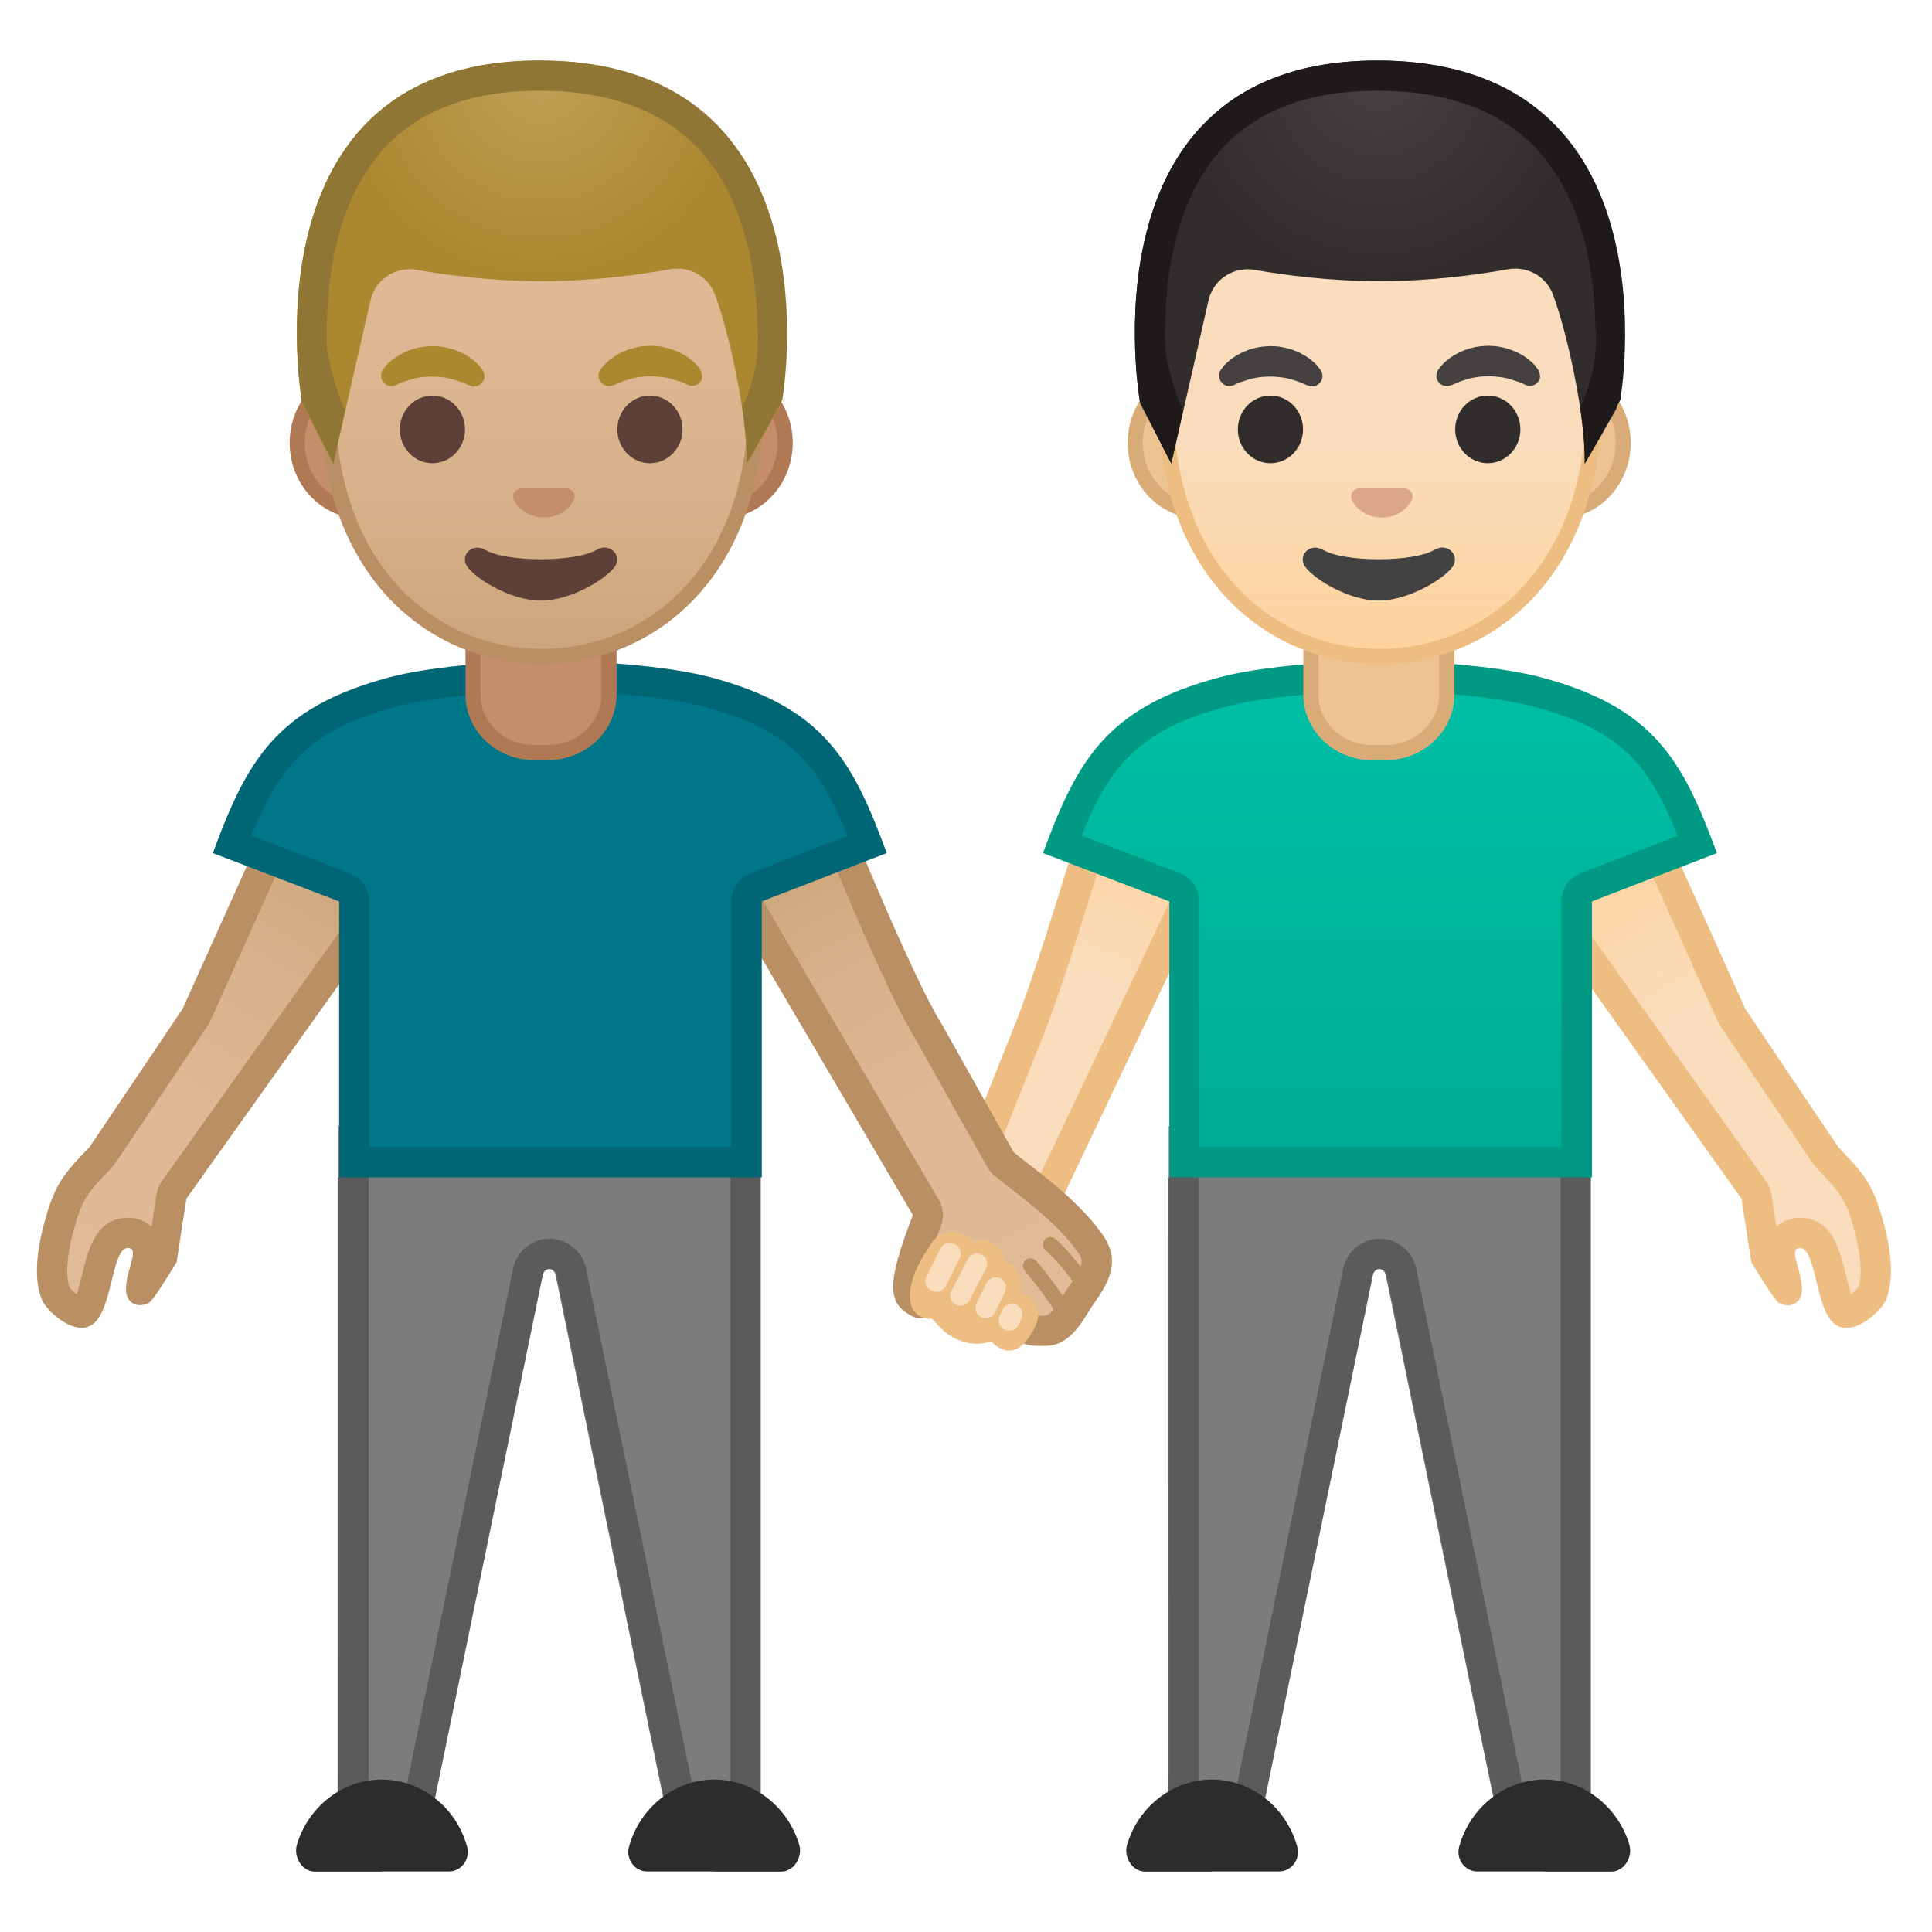 <svg enable-background="new 0 0 128 128" viewBox="0 0 128 128" xmlns="http://www.w3.org/2000/svg" xmlns:xlink="http://www.w3.org/1999/xlink"><linearGradient id="h" x1="65.904" x2="76.787" y1="81.338" y2="54.541" gradientUnits="userSpaceOnUse"><stop stop-color="#F9DDBD" offset=".601"/><stop stop-color="#FFD29C" offset="1"/></linearGradient><path d="m65.75 83.21c-0.43 0-0.84-0.1-1.18-0.3-1.02-0.59-1.48-2.06-0.98-3.15l4.41-11.06c1.28-2.97 4.06-12.17 4.83-14.76l6.99-0.51 0.68 2.32-12.38 26.06c-0.38 0.83-1.35 1.4-2.37 1.4z" fill="url(#h)"/><path d="m79.09 54.49 0.34 1.17-12.22 25.75c-0.21 0.46-0.83 0.8-1.46 0.8-0.26 0-0.49-0.06-0.68-0.17-0.58-0.33-0.85-1.24-0.57-1.87 0.01-0.03 0.02-0.06 0.04-0.08l4.38-10.99c1.22-2.84 3.7-10.98 4.67-14.21l5.5-0.4m1.46-2.11-8.49 0.62s-3.53 11.93-5 15.33l-4.39 11.02c-0.7 1.55-0.08 3.58 1.39 4.43 0.51 0.29 1.09 0.43 1.68 0.43 1.35 0 2.71-0.73 3.28-1.96l12.54-26.41-1.01-3.46z" fill="#EDBD82"/><path d="m61.67 85.7z" fill="#EDA600"/><linearGradient id="g" x1="75.996" x2="60.868" y1="56.354" y2="84.658" gradientTransform="matrix(-1 0 0 1 127.46 0)" gradientUnits="userSpaceOnUse"><stop stop-color="#CCA47A" offset=".002"/><stop stop-color="#D6B088" offset=".258"/><stop stop-color="#DEB892" offset=".59"/><stop stop-color="#E0BB95" offset="1"/></linearGradient><path d="m68.82 88.17c-0.56 0-0.94 0-1.83-1.38-0.38-0.58-0.62-1.08-0.84-1.52-0.49-0.99-0.96-1.93-2.38-2.1-0.04 0-0.15-0.01-0.18-0.01-1.27 0-1.6 1.29-1.82 2.14-0.07 0.29-0.19 0.77-0.3 0.94-0.19 0.06-0.35 0.09-0.47 0.09-0.86-0.42-1.42-0.71 0.42-5.47 0.11-0.29 0.08-0.6-0.07-0.87l-13.02-22.12-0.22-2.78 7.33-0.01c0.97 2.37 4.4 10.62 6.15 13.38l4.68 8.35c0.06 0.11 0.14 0.2 0.23 0.28 0.32 0.27 0.7 0.56 1.11 0.88 1.41 1.09 3.17 2.45 4.5 4.24 0.63 0.85 0.97 1.59-0.38 3.44-0.15 0.2-0.3 0.44-0.46 0.7-0.66 1.06-1.19 1.81-2.05 1.81l-0.4 0.01z" fill="url(#g)"/><path d="m54.78 56.09c1.22 2.95 4.27 10.21 5.94 12.87l4.68 8.35c0.12 0.21 0.28 0.4 0.46 0.56 0.33 0.27 0.72 0.58 1.15 0.91 1.36 1.06 3.06 2.37 4.3 4.04 0.42 0.57 0.64 0.85-0.38 2.25-0.18 0.24-0.34 0.51-0.5 0.76-0.35 0.56-0.83 1.34-1.2 1.34h-0.24-0.18-0.23-0.01c-0.01-0.01-0.25-0.14-0.75-0.92-0.35-0.54-0.58-1.01-0.79-1.42-0.51-1.02-1.2-2.42-3.16-2.65-0.1-0.01-0.2-0.02-0.3-0.02-0.88 0-1.48 0.38-1.89 0.87 0.16-0.5 0.38-1.1 0.66-1.81 0.22-0.57 0.17-1.21-0.14-1.73l-12.9-21.92-0.11-1.47 5.59-0.01m1.34-2.01-9.09 0.02 0.32 4.08 13.13 22.32c-1.83 4.75-1.63 5.88-0.04 6.71 0.17 0.09 0.36 0.12 0.56 0.12 0.28 0 0.57-0.07 0.86-0.17 1.03-0.34 0.75-3 1.72-3h0.07c1.31 0.15 1.25 1.23 2.5 3.17 1.11 1.72 1.8 1.84 2.67 1.84h0.42c1.83 0 2.62-1.97 3.31-2.92 1.58-2.17 1.3-3.38 0.37-4.63-1.81-2.44-4.38-4.12-5.77-5.29l-4.71-8.4c-1.98-3.12-6.32-13.85-6.32-13.85z" fill="#BA8F63"/><path d="m70.44 86.79c-1.25-1.92-2.17-2.92-2.17-2.92" fill="none" stroke="#BA8F63" stroke-linecap="round" stroke-linejoin="round" stroke-miterlimit="10"/><path d="m72.02 85.38c-1.25-1.92-2.42-2.92-2.42-2.92" fill="none" stroke="#BA8F63" stroke-linecap="round" stroke-linejoin="round" stroke-miterlimit="10"/><path d="m68.72 87.55c0.19-0.71-0.15-1.48-0.84-1.8-0.11-0.05-0.22-0.08-0.33-0.11l0.02-0.06c0.27-0.84-0.2-1.75-1.04-2.02-0.01-0.07-0.02-0.13-0.03-0.2-0.11-0.41-0.38-0.76-0.75-0.97-0.24-0.14-0.52-0.21-0.8-0.21-0.18 0-0.36 0.04-0.52 0.1-0.16-0.2-0.35-0.38-0.59-0.49l-0.1-0.04c-0.21-0.09-0.43-0.14-0.66-0.14-0.64 0-1.22 0.38-1.48 0.96 0 0-1.71 2.22-1.23 3.93 0.17 0.62 0.88 0.89 1.2 0.87 0.05 0 0.11-0.01 0.16-0.01 0.1 0.09 0.2 0.19 0.32 0.33 0.35 0.39 0.84 0.94 1.89 1.23 0.7 0.2 1.31 0.08 1.76-0.04 0.15 0.19 0.33 0.34 0.56 0.45 1.43 0.73 2.3-1.36 2.46-1.78z" fill="#EDBD82"/><path d="m66.57 88.1c0.35 0.16 0.76 0.01 0.92-0.34l0.18-0.4c0.16-0.35 0.01-0.76-0.34-0.92s-0.76-0.01-0.92 0.34l-0.18 0.4c-0.17 0.35-0.01 0.76 0.34 0.92z" fill="#F9DDBD"/><path d="m65.01 87.27c0.33 0.16 0.74 0.02 0.91-0.31l0.66-1.36c0.16-0.33 0.02-0.74-0.31-0.91-0.33-0.16-0.74-0.02-0.91 0.31l-0.66 1.36c-0.16 0.34-0.02 0.75 0.31 0.91z" fill="#F9DDBD"/><path d="m63.32 86.44c0.33 0.17 0.74 0.04 0.91-0.29l1.1-2.12c0.17-0.33 0.04-0.74-0.29-0.91s-0.74-0.04-0.91 0.29l-1.1 2.12c-0.18 0.33-0.04 0.74 0.29 0.91z" fill="#F9DDBD"/><path d="m61.69 85.5 0.04 0.02c0.34 0.17 0.76 0.03 0.93-0.31l0.92-1.84c0.17-0.34 0.03-0.76-0.31-0.93l-0.04-0.02c-0.34-0.17-0.76-0.03-0.93 0.31l-0.92 1.84c-0.18 0.34-0.04 0.76 0.31 0.93z" fill="#F9DDBD"/><linearGradient id="f" x1="4.186" x2="22.803" y1="86.454" y2="55.427" gradientTransform="matrix(-1 0 0 1 127.46 0)" gradientUnits="userSpaceOnUse"><stop stop-color="#F9DDBD" offset=".601"/><stop stop-color="#FFD29C" offset="1"/></linearGradient><path d="m122.33 86.97c-0.08 0-0.13-0.02-0.19-0.08-0.36-0.33-0.64-1.46-0.84-2.29-0.35-1.44-0.72-2.93-2.04-2.93-0.12 0-0.23 0.01-0.35 0.04-0.35 0.08-0.64 0.29-0.81 0.59-0.33 0.57-0.15 1.19 0.04 1.85 0.1 0.37 0.22 0.78 0.24 1.14v0.11c-0.29-0.37-0.89-1.31-1.4-2.14l-0.62-4.01c-0.02-0.15-0.08-0.3-0.17-0.43l-14.97-21.01-0.22-2.79 7.99-0.49 5.72 12.7c0.02 0.05 0.05 0.1 0.08 0.15 0 0 4.24 6.32 6.17 9.17 0.03 0.05 0.07 0.09 0.11 0.14 1.76 1.8 2.16 2.36 2.79 4.74 0.74 2.81 0.28 4.04 0.12 4.35-0.15 0.33-1.07 1.19-1.65 1.19z" fill="url(#f)"/><path d="m108.37 55.58 5.43 12.07c0.05 0.1 0.1 0.2 0.16 0.29 0 0 4.24 6.33 6.17 9.18 0.07 0.1 0.14 0.19 0.23 0.28 1.68 1.72 1.96 2.11 2.54 4.3 0.64 2.41 0.29 3.42 0.21 3.61-0.09 0.13-0.28 0.3-0.46 0.44-0.15-0.42-0.29-1.01-0.38-1.38-0.38-1.56-0.9-3.69-3.01-3.69-0.19 0-0.39 0.02-0.58 0.07-0.38 0.09-0.72 0.27-0.99 0.52l-0.33-2.15c-0.05-0.31-0.17-0.6-0.35-0.86l-14.81-20.79-0.12-1.5 6.29-0.39m1.26-2.08-9.7 0.6 0.32 4.08 15.13 21.24 0.65 4.21s1.52 2.54 1.85 2.71c0.18 0.09 0.37 0.14 0.57 0.14 0.51 0 0.98-0.35 0.93-1.22-0.07-1.2-0.83-2.42-0.23-2.56 0.04-0.01 0.08-0.01 0.11-0.01 1.05 0 1 3.84 2.2 4.95 0.26 0.24 0.56 0.34 0.87 0.34 1.07 0 2.27-1.18 2.55-1.72 0.35-0.69 0.71-2.23-0.04-5.06-0.68-2.57-1.17-3.27-3.04-5.19-1.93-2.85-6.17-9.17-6.17-9.17-1.5-3.34-6-13.34-6-13.34z" fill="#EDBD82"/><linearGradient id="e" x1="2.651" x2="2.688" y1="84.066" y2="84.066" gradientTransform="matrix(-1 0 0 1 127.46 0)" gradientUnits="userSpaceOnUse"><stop stop-color="#FFB300" offset="0"/><stop stop-color="#FFCA28" offset=".401"/></linearGradient><path d="m124.81 84.19c-0.02-0.15-0.03-0.26-0.03-0.26s0.05 0.28 0.03 0.26z" fill="url(#e)"/><path d="m124.78 83.94s0.02 0.11 0.03 0.26c0.01-0.01-0.03-0.26-0.03-0.26z" fill="#EDA600"/><linearGradient id="d" x1="36.111" x2="36.111" y1="122.69" y2="78.007" gradientTransform="matrix(-1 0 0 1 127.46 0)" gradientUnits="userSpaceOnUse"><stop stop-color="#616161" offset=".001"/><stop stop-color="#6B6B6B" offset=".446"/><stop stop-color="#6E6E6E" offset="1"/></linearGradient><path d="m105.33 78.01v44.68h-5.65l-7.87-38.21c-0.04-0.24-0.24-0.41-0.46-0.41s-0.42 0.17-0.46 0.41l-7.87 38.21h-5.65v-44.68h27.96z" fill="url(#d)"/><path d="m100.56 121.69-7.71-37.41c-0.13-0.69-0.73-1.2-1.44-1.2s-1.31 0.51-1.44 1.22l-7.7 37.39h-3.83v-46.08h25.95v46.08h-3.83z" fill="#7C7C7C"/><path d="m103.39 76.61v44.08h-2.02l-7.53-36.58c-0.22-1.18-1.24-2.04-2.43-2.04s-2.2 0.86-2.42 2l-7.54 36.61h-2.02v-44.07h23.96m2-2h-27.95v48.08h5.65l7.87-38.21c0.04-0.24 0.24-0.41 0.46-0.41s0.42 0.17 0.46 0.41l7.87 38.21h5.65v-48.08h-0.01z" fill="#5B5B5B"/><g fill="#2B2D2D"><path d="m102.33 124h4.45c0.82-0.02 1.41-0.96 1.17-1.78-0.74-2.49-2.99-4.32-5.62-4.32-2.68 0-4.96 1.9-5.66 4.46-0.22 0.82 0.39 1.63 1.21 1.63h4.45z"/><path d="m80.29 124h-4.45c-0.82-0.02-1.41-0.96-1.17-1.78 0.74-2.49 2.99-4.32 5.62-4.32 2.68 0 4.96 1.9 5.66 4.46 0.22 0.82-0.39 1.63-1.21 1.63h-4.45z"/></g><linearGradient id="c" x1="36.045" x2="36.045" y1="44.814" y2="77" gradientTransform="matrix(-1 0 0 1 127.46 0)" gradientUnits="userSpaceOnUse"><stop stop-color="#00BFA5" offset="0"/><stop stop-color="#00B29A" offset=".705"/><stop stop-color="#00AB94" offset="1"/></linearGradient><path d="m78.46 77v-17.28c0-0.41-0.26-0.79-0.64-0.93l-7.44-2.85c2.11-5.49 4.09-8.35 10.68-10.1 2.3-0.61 6.45-1.03 10.32-1.03h0.16c3.84 0 7.97 0.41 10.27 1.03 6.55 1.74 8.53 4.6 10.64 10.11l-7.35 2.84c-0.39 0.15-0.64 0.52-0.64 0.93v17.28h-26z" fill="url(#c)"/><path d="m91.54 45.81c3.76 0 7.79 0.4 10.01 0.99 5.81 1.55 7.68 3.81 9.6 8.57l-6.42 2.48c-0.77 0.3-1.28 1.04-1.28 1.87v16.28h-24v-16.28c0-0.83-0.51-1.57-1.29-1.87l-6.5-2.49c1.89-4.66 3.83-7.02 9.64-8.56 2.23-0.59 6.27-0.99 10.06-0.99h0.08 0.1m0-2h-0.08-0.08c-3.98 0-8.17 0.42-10.57 1.06-7.55 2.01-9.46 5.56-11.71 11.65l8.37 3.2v18.28h28v-18.28l8.28-3.2c-2.25-6.09-4.12-9.64-11.67-11.65-2.41-0.64-6.56-1.06-10.54-1.06z" fill="#009984"/><path d="M90.9,49.85c-2.23,0-4.05-1.72-4.05-3.84v-4.8h9v4.8c0,2.12-1.81,3.84-4.04,3.84H90.9z" fill="#EDC391"/><path d="m95.35 41.72v4.3c0 1.84-1.59 3.34-3.55 3.34h-0.9c-1.95 0-3.55-1.5-3.55-3.34v-4.3h8m1-1h-10v5.3c0 2.4 2.04 4.34 4.55 4.34h0.91c2.51 0 4.55-1.94 4.55-4.34v-5.3h-0.01z" fill="#D9AC77"/><path d="M79.4,33.84c-2.31,0-4.19-2.02-4.19-4.5s1.88-4.5,4.19-4.5h23.95c2.31,0,4.19,2.02,4.19,4.5 s-1.88,4.5-4.19,4.5H79.4z" fill="#EDC391"/><path d="m103.35 25.34c2.04 0 3.69 1.79 3.69 4s-1.66 4-3.69 4h-23.95c-2.04 0-3.69-1.79-3.69-4s1.66-4 3.69-4h23.95m0-1h-23.95c-2.58 0-4.69 2.25-4.69 5s2.11 5 4.69 5h23.95c2.58 0 4.69-2.25 4.69-5s-2.11-5-4.69-5z" fill="#D9AC77"/><linearGradient id="b" x1="36.041" x2="36.041" y1="7.022" y2="43.512" gradientTransform="matrix(-1 0 0 1 127.46 0)" gradientUnits="userSpaceOnUse"><stop stop-color="#F9DDBD" offset=".601"/><stop stop-color="#FFD29C" offset="1"/></linearGradient><path d="m91.42 43.49c-6.83 0-14.19-5.3-14.19-16.94 0-9.32 5.42-19.39 14.19-19.39s14.19 10.06 14.19 19.39c0 11.64-7.36 16.94-14.19 16.94z" fill="url(#b)"/><path d="m91.42 7.66c3.44 0 6.87 1.88 9.41 5.16 2.76 3.55 4.27 8.43 4.27 13.73 0 5.15-1.48 9.44-4.29 12.41-2.46 2.6-5.8 4.03-9.4 4.03s-6.94-1.43-9.4-4.03c-2.81-2.97-4.29-7.26-4.29-12.41 0-5.3 1.52-10.18 4.27-13.73 2.56-3.28 5.99-5.16 9.43-5.16m0-1c-7.63 0-14.69 8.15-14.69 19.89 0 11.67 7.28 17.44 14.69 17.44s14.69-5.77 14.69-17.44c0-11.74-7.06-19.89-14.69-19.89z" fill="#EDBD82"/><radialGradient id="a" cx="98.574" cy="24.25" r="2.61" gradientUnits="userSpaceOnUse"><stop stop-color="#454140" offset=".09"/><stop stop-color="#454140" offset="1"/></radialGradient><path d="m101.89 24.47s-0.06-0.08-0.17-0.22c-0.03-0.03-0.05-0.07-0.09-0.11-0.05-0.05-0.1-0.09-0.16-0.15-0.06-0.05-0.12-0.11-0.19-0.17s-0.14-0.1-0.21-0.15-0.15-0.1-0.23-0.15c-0.09-0.05-0.17-0.09-0.26-0.14s-0.19-0.09-0.29-0.13-0.2-0.08-0.31-0.12c-0.22-0.06-0.44-0.13-0.67-0.16-0.23-0.05-0.47-0.05-0.71-0.06-0.24 0.01-0.48 0.02-0.71 0.06-0.23 0.03-0.46 0.1-0.67 0.16-0.11 0.04-0.21 0.08-0.31 0.12s-0.2 0.08-0.29 0.13-0.18 0.1-0.26 0.14c-0.08 0.05-0.16 0.1-0.23 0.15l-0.21 0.15c-0.06 0.05-0.12 0.11-0.17 0.15-0.05 0.05-0.1 0.09-0.15 0.14-0.04 0.05-0.08 0.09-0.11 0.13-0.13 0.16-0.2 0.25-0.2 0.25-0.22 0.31-0.15 0.74 0.16 0.96 0.19 0.14 0.42 0.16 0.63 0.09l0.13-0.04s0.08-0.03 0.21-0.09c0.03-0.01 0.07-0.03 0.11-0.05 0.04-0.01 0.08-0.03 0.13-0.05 0.09-0.04 0.19-0.08 0.31-0.11 0.06-0.02 0.11-0.04 0.17-0.06 0.06-0.01 0.12-0.03 0.19-0.05 0.03-0.01 0.06-0.02 0.1-0.03 0.03-0.01 0.07-0.01 0.1-0.02 0.07-0.01 0.14-0.03 0.21-0.04 0.14-0.02 0.29-0.05 0.44-0.05 0.15-0.02 0.3-0.01 0.45-0.02 0.15 0.01 0.3 0 0.45 0.02 0.15 0.01 0.29 0.04 0.44 0.05 0.07 0.01 0.14 0.03 0.21 0.04 0.03 0.01 0.07 0.01 0.1 0.02s0.06 0.02 0.1 0.03c0.06 0.02 0.13 0.03 0.19 0.05s0.12 0.04 0.17 0.06c0.06 0.02 0.11 0.03 0.16 0.05s0.09 0.03 0.13 0.04 0.08 0.03 0.12 0.04c0.04 0.02 0.09 0.04 0.13 0.06 0.16 0.08 0.25 0.12 0.25 0.12 0.36 0.15 0.78-0.02 0.93-0.38 0.05-0.21 0.01-0.47-0.12-0.66z" fill="url(#a)"/><radialGradient id="r" cx="84.172" cy="24.25" r="2.61" gradientUnits="userSpaceOnUse"><stop stop-color="#454140" offset=".09"/><stop stop-color="#454140" offset="1"/></radialGradient><path d="m81.71 25.53s0.09-0.04 0.25-0.12c0.04-0.02 0.08-0.05 0.13-0.06 0.04-0.01 0.08-0.02 0.12-0.04 0.04-0.01 0.08-0.03 0.13-0.04 0.05-0.02 0.1-0.03 0.16-0.05s0.11-0.04 0.17-0.06 0.12-0.03 0.19-0.05c0.03-0.01 0.06-0.02 0.1-0.03 0.03-0.01 0.07-0.01 0.1-0.02 0.07-0.01 0.14-0.03 0.21-0.04 0.14-0.02 0.29-0.05 0.44-0.05 0.15-0.02 0.3-0.02 0.45-0.02 0.15 0.01 0.3 0 0.45 0.02 0.15 0.01 0.29 0.04 0.44 0.05 0.07 0.01 0.14 0.03 0.21 0.04 0.03 0.01 0.07 0.01 0.1 0.02s0.06 0.02 0.1 0.03c0.06 0.02 0.13 0.03 0.19 0.05s0.12 0.04 0.17 0.06c0.11 0.03 0.22 0.07 0.31 0.11 0.05 0.02 0.09 0.04 0.13 0.05 0.04 0.02 0.07 0.03 0.11 0.05 0.13 0.06 0.21 0.09 0.21 0.09l0.12 0.04c0.36 0.13 0.75-0.06 0.88-0.42 0.08-0.22 0.03-0.45-0.09-0.63 0 0-0.07-0.09-0.2-0.25-0.03-0.04-0.07-0.08-0.11-0.13-0.04-0.04-0.09-0.09-0.15-0.14-0.05-0.05-0.11-0.1-0.17-0.15s-0.13-0.1-0.21-0.15c-0.07-0.05-0.15-0.1-0.23-0.15-0.09-0.05-0.17-0.09-0.26-0.14s-0.19-0.09-0.29-0.13-0.2-0.08-0.31-0.12c-0.22-0.06-0.44-0.13-0.67-0.16-0.23-0.05-0.47-0.05-0.71-0.06-0.24 0.01-0.48 0.02-0.71 0.06-0.23 0.03-0.46 0.1-0.67 0.16-0.11 0.04-0.21 0.08-0.31 0.12s-0.2 0.08-0.29 0.13-0.18 0.1-0.26 0.14c-0.08 0.05-0.16 0.1-0.23 0.15l-0.21 0.15c-0.07 0.06-0.13 0.11-0.19 0.17-0.06 0.05-0.11 0.1-0.16 0.15-0.04 0.04-0.07 0.08-0.09 0.11-0.11 0.14-0.17 0.22-0.17 0.22-0.22 0.32-0.14 0.76 0.19 0.98 0.16 0.13 0.42 0.14 0.63 0.06z" fill="url(#r)"/><g fill="#312D2D"><ellipse cx="98.57" cy="28.45" rx="2.16" ry="2.24"/><ellipse cx="84.17" cy="28.45" rx="2.16" ry="2.24"/></g><radialGradient id="q" cx="36.137" cy="5.142" r="13.316" gradientTransform="matrix(-1 0 0 1 127.46 0)" gradientUnits="userSpaceOnUse"><stop stop-color="#454140" offset=".001"/><stop stop-color="#312D2D" offset="1"/></radialGradient><path d="m91.25 4.01c20.07 0 15.85 23.06 15.85 23.06s-2.11 3.73-2.11 3.65c0.07-3.18-1.2-8.8-2.1-11.2-0.45-1.21-1.71-1.91-2.98-1.68-1.95 0.35-5.06 0.79-8.49 0.79-3.29 0-6.32-0.4-8.3-0.75-1.36-0.24-2.68 0.6-3.03 1.93l-2.49 10.9-2.06-3.98s-4.11-22.72 15.71-22.72z" fill="url(#q)"/><defs><path id="p" d="m91.25 4.01c20.07 0 16.1 22.49 16.1 22.49s-2.37 4.3-2.37 4.22c0.02-0.68-0.42-3.49-0.42-3.49 0.77-1.47 1.18-3.11 1.18-4.78v-0.49l-1.18-4.38-13.21-8.15-13.02 8.09-1.1 5.05-0.04 0.46c0.18 1.47 0.63 2.81 1.19 4.18l-0.78 3.52-2.11-4.18c0-0.01-4.06-22.54 15.76-22.54z"/></defs><clipPath id="o"><use xlink:href="#p"/></clipPath><g clip-path="url(#o)"><path d="m91.25 6.01c4.85 0 8.53 1.44 10.93 4.28 2.88 3.41 3.5 8.24 3.52 11.68-0.32-1.26-0.65-2.37-0.95-3.15-0.68-1.81-2.43-3.02-4.37-3.02-0.28 0-0.56 0.03-0.84 0.08-1.91 0.35-4.87 0.76-8.13 0.76-3.16 0-6.07-0.39-7.96-0.72-0.27-0.05-0.54-0.07-0.8-0.07-2.11 0-3.96 1.42-4.5 3.45-0.01 0.02-0.01 0.05-0.02 0.07l-0.91 4c-0.15-3.5 0.18-9.29 3.43-13.17 2.33-2.78 5.9-4.19 10.6-4.19m0-2c-19.82 0-15.71 22.72-15.71 22.72l2.06 3.98 2.49-10.9c0.32-1.18 1.39-1.97 2.57-1.97 0.15 0 0.31 0.01 0.46 0.04 1.98 0.35 5.01 0.75 8.3 0.75 3.43 0 6.54-0.44 8.49-0.79 0.16-0.03 0.32-0.04 0.48-0.04 1.09 0 2.1 0.67 2.5 1.72 0.9 2.39 2.17 8.02 2.1 11.2 0.04 0 2.41-4.22 2.41-4.22s3.92-22.49-16.15-22.49z" fill="#1F1A1A"/></g><path d="m87.66 36.43c1.4 0.83 5.97 0.83 7.37 0 0.8-0.48 1.62 0.25 1.29 0.98-0.33 0.72-2.82 2.38-4.98 2.38s-4.62-1.66-4.95-2.38c-0.34-0.72 0.47-1.45 1.27-0.98z" fill="#424242"/><path d="m89.86 32.4c0.05-0.02 0.09-0.03 0.14-0.04h3.1c0.05 0.01 0.09 0.02 0.14 0.04 0.28 0.11 0.44 0.4 0.3 0.71-0.13 0.31-0.75 1.18-1.99 1.18s-1.86-0.87-1.99-1.18c-0.13-0.3 0.02-0.59 0.3-0.71z" fill="#DBA689"/><linearGradient id="n" x1="104.59" x2="121.64" y1="55.756" y2="83.85" gradientTransform="matrix(-1 0 0 1 127.46 0)" gradientUnits="userSpaceOnUse"><stop stop-color="#CCA47A" offset=".002"/><stop stop-color="#D6B088" offset=".258"/><stop stop-color="#DEB892" offset=".59"/><stop stop-color="#E0BB95" offset="1"/></linearGradient><path d="m5.4 86.97c-0.57 0-1.49-0.85-1.66-1.18-0.16-0.31-0.62-1.54 0.12-4.35 0.63-2.38 1.03-2.95 2.79-4.74 0.04-0.04 0.08-0.09 0.11-0.14 1.93-2.85 6.17-9.17 6.17-9.17 0.03-0.05 0.06-0.1 0.08-0.15l5.72-12.7 7.99 0.49-0.22 2.79-14.96 21.02c-0.09 0.13-0.15 0.27-0.17 0.43l-0.62 4.01c-0.5 0.83-1.11 1.77-1.4 2.14v-0.12c0.02-0.36 0.14-0.78 0.24-1.14 0.19-0.66 0.37-1.29 0.04-1.85-0.18-0.3-0.46-0.51-0.81-0.59-0.12-0.03-0.23-0.04-0.35-0.04-1.33 0-1.69 1.49-2.04 2.93-0.2 0.83-0.48 1.96-0.84 2.29-0.06 0.05-0.11 0.07-0.19 0.07z" fill="url(#n)"/><path d="m19.36 55.58 6.29 0.39-0.12 1.5-14.81 20.79c-0.18 0.25-0.3 0.55-0.35 0.86l-0.33 2.15c-0.28-0.25-0.62-0.43-0.99-0.52-0.19-0.05-0.39-0.07-0.58-0.07-2.11 0-2.63 2.13-3.01 3.69-0.09 0.37-0.23 0.96-0.38 1.38-0.18-0.14-0.37-0.31-0.46-0.44-0.08-0.18-0.43-1.2 0.21-3.61 0.58-2.19 0.86-2.58 2.54-4.3 0.08-0.09 0.16-0.18 0.23-0.28 1.93-2.85 6.17-9.18 6.17-9.18 0.06-0.09 0.12-0.19 0.16-0.29l5.43-12.07m-1.26-2.08s-4.5 10-6 13.33c0 0-4.24 6.32-6.17 9.17-1.88 1.92-2.36 2.62-3.04 5.19-0.75 2.83-0.4 4.38-0.04 5.06 0.27 0.53 1.48 1.72 2.55 1.72 0.31 0 0.61-0.1 0.87-0.34 1.2-1.11 1.15-4.95 2.2-4.95 0.04 0 0.07 0 0.11 0.01 0.6 0.15-0.16 1.36-0.23 2.56-0.05 0.87 0.42 1.22 0.93 1.22 0.19 0 0.39-0.05 0.57-0.14 0.33-0.17 1.85-2.71 1.85-2.71l0.65-4.21 15.13-21.24 0.32-4.08-9.7-0.59z" fill="#BA8F63"/><linearGradient id="m" x1="91.111" x2="91.111" y1="122.69" y2="78.007" gradientTransform="matrix(-1 0 0 1 127.46 0)" gradientUnits="userSpaceOnUse"><stop stop-color="#616161" offset=".001"/><stop stop-color="#6B6B6B" offset=".446"/><stop stop-color="#6E6E6E" offset="1"/></linearGradient><path d="m50.33 78.01v44.68h-5.65l-7.87-38.21c-0.04-0.24-0.24-0.41-0.46-0.41s-0.42 0.17-0.46 0.41l-7.87 38.21h-5.65v-44.68h27.96z" fill="url(#m)"/><path d="m45.56 121.69-7.71-37.41c-0.13-0.69-0.73-1.2-1.44-1.2s-1.31 0.51-1.44 1.22l-7.7 37.39h-3.83v-46.08h25.95v46.08h-3.83z" fill="#7C7C7C"/><path d="m48.39 76.61v44.08h-2.02l-7.53-36.58c-0.22-1.18-1.24-2.04-2.43-2.04s-2.2 0.86-2.42 2l-7.54 36.61h-2.02v-44.07h23.96m2-2h-27.95v48.08h5.65l7.87-38.21c0.04-0.24 0.24-0.41 0.46-0.41s0.42 0.17 0.46 0.41l7.87 38.21h5.65v-48.08h-0.01z" fill="#5B5B5B"/><g fill="#2B2D2D"><path d="m47.33 124h4.45c0.82-0.02 1.41-0.96 1.17-1.78-0.74-2.49-2.99-4.32-5.62-4.32-2.68 0-4.96 1.9-5.66 4.46-0.22 0.82 0.39 1.63 1.21 1.63h4.45z"/><path d="m25.29 124h-4.45c-0.82-0.02-1.41-0.96-1.17-1.78 0.74-2.49 2.99-4.32 5.62-4.32 2.68 0 4.96 1.9 5.66 4.46 0.22 0.82-0.39 1.63-1.21 1.63h-4.45z"/></g><path d="m23.46 77v-17.28c0-0.41-0.26-0.79-0.64-0.93l-7.44-2.85c2.11-5.49 4.09-8.35 10.68-10.1 2.3-0.61 6.45-1.03 10.32-1.03h0.16c3.84 0 7.97 0.41 10.27 1.03 6.55 1.74 8.53 4.6 10.64 10.11l-7.35 2.84c-0.39 0.15-0.64 0.52-0.64 0.93v17.28h-26z" fill="#007689"/><path d="m36.54 45.81c3.76 0 7.79 0.4 10.01 0.99 5.81 1.55 7.68 3.81 9.6 8.57l-6.42 2.48c-0.77 0.3-1.28 1.04-1.28 1.87v16.28h-24v-16.28c0-0.83-0.51-1.57-1.29-1.87l-6.5-2.49c1.89-4.66 3.83-7.02 9.64-8.56 2.23-0.59 6.27-0.99 10.06-0.99h0.08 0.1m0-2h-0.08-0.08c-3.98 0-8.17 0.42-10.57 1.06-7.55 2.01-9.46 5.56-11.71 11.65l8.37 3.2v18.28h28v-18.28l8.28-3.2c-2.25-6.09-4.12-9.64-11.67-11.65-2.41-0.64-6.56-1.06-10.54-1.06z" fill="#006575"/><path d="m35.38 49.85c-2.23 0-4.05-1.72-4.05-3.84v-4.8h9v4.8c0 2.12-1.81 3.84-4.04 3.84h-0.91z" fill="#C48E6A"/><path d="m39.84 41.72v4.3c0 1.84-1.59 3.34-3.55 3.34h-0.91c-1.95 0-3.55-1.5-3.55-3.34v-4.3h8.01m1-1h-10v5.3c0 2.4 2.04 4.34 4.55 4.34h0.91c2.51 0 4.55-1.94 4.55-4.34v-5.3h-0.01z" fill="#B07853"/><path d="m23.88 33.84c-2.31 0-4.19-2.02-4.19-4.5s1.88-4.5 4.19-4.5h23.95c2.31 0 4.19 2.02 4.19 4.5s-1.88 4.5-4.19 4.5h-23.95z" fill="#C48E6A"/><path d="m47.83 25.34c2.04 0 3.69 1.79 3.69 4s-1.66 4-3.69 4h-23.95c-2.04 0-3.69-1.79-3.69-4s1.66-4 3.69-4h23.95m0-1h-23.95c-2.58 0-4.69 2.25-4.69 5s2.11 5 4.69 5h23.95c2.58 0 4.69-2.25 4.69-5s-2.11-5-4.69-5z" fill="#B07853"/><linearGradient id="l" x1="91.558" x2="91.558" y1="43.625" y2="7.136" gradientTransform="matrix(-1 0 0 1 127.46 0)" gradientUnits="userSpaceOnUse"><stop stop-color="#CCA47A" offset=".002"/><stop stop-color="#D6B088" offset=".258"/><stop stop-color="#DEB892" offset=".59"/><stop stop-color="#E0BB95" offset="1"/></linearGradient><path d="m35.91 43.49c-6.83 0-14.19-5.3-14.19-16.94 0-9.32 5.42-19.39 14.19-19.39s14.19 10.06 14.19 19.39c-0.01 11.64-7.36 16.94-14.19 16.94z" fill="url(#l)"/><path d="m35.91 7.66c3.44 0 6.87 1.88 9.41 5.16 2.76 3.55 4.27 8.43 4.27 13.73 0 5.15-1.48 9.44-4.29 12.41-2.46 2.6-5.8 4.03-9.4 4.03s-6.94-1.43-9.4-4.03c-2.81-2.97-4.29-7.26-4.29-12.41 0-5.3 1.52-10.18 4.27-13.73 2.55-3.28 5.98-5.16 9.43-5.16m0-1c-7.63 0-14.69 8.15-14.69 19.89 0 11.67 7.28 17.44 14.69 17.44s14.69-5.77 14.69-17.44c-0.01-11.74-7.07-19.89-14.69-19.89z" fill="#BA8F63"/><g fill="#AB872F"><path d="m46.38 24.47s-0.06-0.08-0.17-0.22c-0.03-0.03-0.05-0.07-0.09-0.11-0.05-0.05-0.1-0.09-0.16-0.15-0.06-0.05-0.12-0.11-0.19-0.17s-0.14-0.1-0.21-0.15-0.15-0.1-0.23-0.15c-0.09-0.05-0.17-0.09-0.26-0.14s-0.19-0.09-0.29-0.13-0.2-0.08-0.31-0.12c-0.22-0.06-0.44-0.13-0.67-0.16-0.23-0.05-0.47-0.05-0.71-0.06-0.24 0.01-0.48 0.02-0.71 0.06-0.23 0.03-0.46 0.1-0.67 0.16-0.11 0.04-0.21 0.08-0.31 0.12s-0.2 0.08-0.29 0.13-0.18 0.1-0.26 0.14c-0.08 0.05-0.16 0.1-0.23 0.15l-0.21 0.15c-0.06 0.05-0.12 0.11-0.17 0.15-0.05 0.05-0.1 0.09-0.15 0.14-0.04 0.05-0.08 0.09-0.11 0.13-0.13 0.16-0.2 0.25-0.2 0.25-0.22 0.31-0.15 0.74 0.16 0.96 0.19 0.14 0.42 0.16 0.63 0.09l0.13-0.04s0.08-0.03 0.21-0.09c0.03-0.01 0.07-0.03 0.11-0.05 0.04-0.01 0.08-0.03 0.13-0.05 0.09-0.04 0.19-0.08 0.31-0.11 0.06-0.02 0.11-0.04 0.17-0.06 0.06-0.01 0.12-0.03 0.19-0.05 0.03-0.01 0.06-0.02 0.1-0.03 0.03-0.01 0.07-0.01 0.1-0.02 0.07-0.01 0.14-0.03 0.21-0.04 0.14-0.02 0.29-0.05 0.44-0.05 0.15-0.02 0.3-0.01 0.45-0.02 0.15 0.01 0.3 0 0.45 0.02 0.15 0.01 0.29 0.04 0.44 0.05 0.07 0.01 0.14 0.03 0.21 0.04 0.03 0.01 0.07 0.01 0.1 0.02s0.06 0.02 0.1 0.03c0.06 0.02 0.13 0.03 0.19 0.05s0.12 0.04 0.17 0.06c0.06 0.02 0.11 0.03 0.16 0.05s0.09 0.03 0.13 0.04 0.08 0.03 0.12 0.04c0.04 0.02 0.09 0.04 0.13 0.06 0.16 0.08 0.25 0.12 0.25 0.12 0.36 0.15 0.78-0.02 0.93-0.38 0.04-0.21 0-0.47-0.12-0.66z"/><path d="m26.19 25.53s0.09-0.04 0.25-0.12c0.04-0.02 0.08-0.05 0.13-0.06 0.04-0.01 0.08-0.02 0.12-0.04 0.04-0.01 0.08-0.03 0.13-0.04 0.05-0.02 0.1-0.03 0.16-0.05s0.11-0.04 0.17-0.06 0.12-0.03 0.19-0.05c0.03-0.01 0.06-0.02 0.1-0.03 0.03-0.01 0.07-0.01 0.1-0.02 0.07-0.01 0.14-0.03 0.21-0.04 0.14-0.02 0.29-0.05 0.44-0.05 0.15-0.02 0.3-0.02 0.45-0.02 0.15 0.01 0.3 0 0.45 0.02 0.15 0.01 0.29 0.04 0.44 0.05 0.07 0.01 0.14 0.03 0.21 0.04 0.03 0.01 0.07 0.01 0.1 0.02s0.06 0.02 0.1 0.03c0.06 0.02 0.13 0.03 0.19 0.05s0.12 0.04 0.17 0.06c0.11 0.03 0.22 0.07 0.31 0.11 0.05 0.02 0.09 0.04 0.13 0.05 0.04 0.02 0.07 0.03 0.11 0.05 0.13 0.06 0.21 0.09 0.21 0.09l0.12 0.04c0.36 0.13 0.75-0.06 0.88-0.42 0.08-0.22 0.03-0.45-0.09-0.63 0 0-0.07-0.09-0.2-0.25-0.03-0.04-0.07-0.08-0.11-0.13-0.04-0.04-0.09-0.09-0.15-0.14-0.05-0.05-0.11-0.1-0.17-0.15s-0.13-0.1-0.21-0.15c-0.07-0.05-0.15-0.1-0.23-0.15-0.09-0.05-0.17-0.09-0.26-0.14s-0.19-0.09-0.29-0.13-0.2-0.08-0.31-0.12c-0.22-0.06-0.44-0.13-0.67-0.16-0.23-0.05-0.47-0.05-0.71-0.06-0.24 0.01-0.48 0.02-0.71 0.06-0.23 0.03-0.46 0.1-0.67 0.16-0.11 0.04-0.21 0.08-0.31 0.12s-0.2 0.08-0.29 0.13-0.18 0.1-0.26 0.14c-0.08 0.05-0.16 0.1-0.23 0.15l-0.21 0.15c-0.07 0.06-0.13 0.11-0.19 0.17-0.06 0.05-0.11 0.1-0.16 0.15-0.04 0.04-0.07 0.08-0.09 0.11-0.11 0.14-0.17 0.22-0.17 0.22-0.22 0.32-0.14 0.76 0.19 0.98 0.17 0.13 0.42 0.14 0.63 0.06z"/></g><g fill="#5D4037"><ellipse cx="43.06" cy="28.45" rx="2.16" ry="2.24"/><ellipse cx="28.65" cy="28.45" rx="2.16" ry="2.24"/></g><radialGradient id="k" cx="91.654" cy="5.142" r="13.316" gradientTransform="matrix(-1 0 0 1 127.46 0)" gradientUnits="userSpaceOnUse"><stop stop-color="#BFA055" offset=".004"/><stop stop-color="#AB872F" offset="1"/></radialGradient><path d="m35.73 4.01c20.07 0 15.85 23.06 15.85 23.06s-2.11 3.73-2.11 3.65c0.07-3.18-1.2-8.8-2.1-11.2-0.45-1.21-1.71-1.91-2.98-1.68-1.95 0.35-5.06 0.79-8.49 0.79-3.29 0-6.32-0.4-8.3-0.75-1.36-0.24-2.68 0.6-3.03 1.93l-2.49 10.9-2.06-3.98s-4.11-22.72 15.71-22.72z" fill="url(#k)"/><defs><path id="j" d="m35.73 4.01c20.07 0 16.1 22.49 16.1 22.49s-2.37 4.3-2.37 4.22c0.02-0.68-0.42-3.49-0.42-3.49 0.77-1.47 1.18-3.11 1.18-4.78v-0.49l-1.18-4.38-13.21-8.15-13.02 8.09-1.1 5.05-0.04 0.46c0.18 1.47 0.63 2.81 1.19 4.18l-0.78 3.52-2.11-4.18c0-0.01-4.06-22.54 15.76-22.54z"/></defs><clipPath id="i"><use xlink:href="#j"/></clipPath><g clip-path="url(#i)"><path d="m35.73 6.01c4.85 0 8.53 1.44 10.93 4.28 2.88 3.41 3.5 8.24 3.52 11.68-0.32-1.26-0.65-2.37-0.95-3.15-0.68-1.81-2.43-3.02-4.37-3.02-0.28 0-0.56 0.03-0.84 0.08-1.91 0.35-4.87 0.76-8.13 0.76-3.16 0-6.07-0.39-7.96-0.72-0.27-0.05-0.54-0.07-0.8-0.07-2.1 0-3.96 1.42-4.5 3.45-0.01 0.02-0.01 0.05-0.02 0.07l-0.92 4.02c-0.16-3.49 0.16-9.27 3.43-13.18 2.33-2.79 5.9-4.2 10.61-4.2m0-2c-19.82 0-15.71 22.72-15.71 22.72l2.06 3.98 2.49-10.9c0.32-1.18 1.39-1.97 2.57-1.97 0.15 0 0.31 0.01 0.46 0.04 1.98 0.35 5.01 0.75 8.3 0.75 3.43 0 6.54-0.44 8.49-0.79 0.16-0.03 0.32-0.04 0.48-0.04 1.09 0 2.1 0.67 2.5 1.72 0.9 2.39 2.17 8.02 2.1 11.2 0.04 0 2.41-4.22 2.41-4.22s3.92-22.49-16.15-22.49z" fill="#8F7635"/></g><path d="m32.15 36.43c1.4 0.83 5.97 0.83 7.37 0 0.8-0.48 1.62 0.25 1.29 0.98-0.33 0.72-2.82 2.38-4.98 2.38s-4.62-1.66-4.95-2.38c-0.34-0.72 0.47-1.45 1.27-0.98z" fill="#5D4037"/><path d="m34.34 32.4c0.05-0.02 0.09-0.03 0.14-0.04h3.1c0.05 0.01 0.09 0.02 0.14 0.04 0.28 0.11 0.44 0.4 0.3 0.71-0.13 0.31-0.75 1.18-1.99 1.18s-1.86-0.87-1.99-1.18c-0.13-0.3 0.02-0.59 0.3-0.71z" fill="#C48E6A"/></svg>
